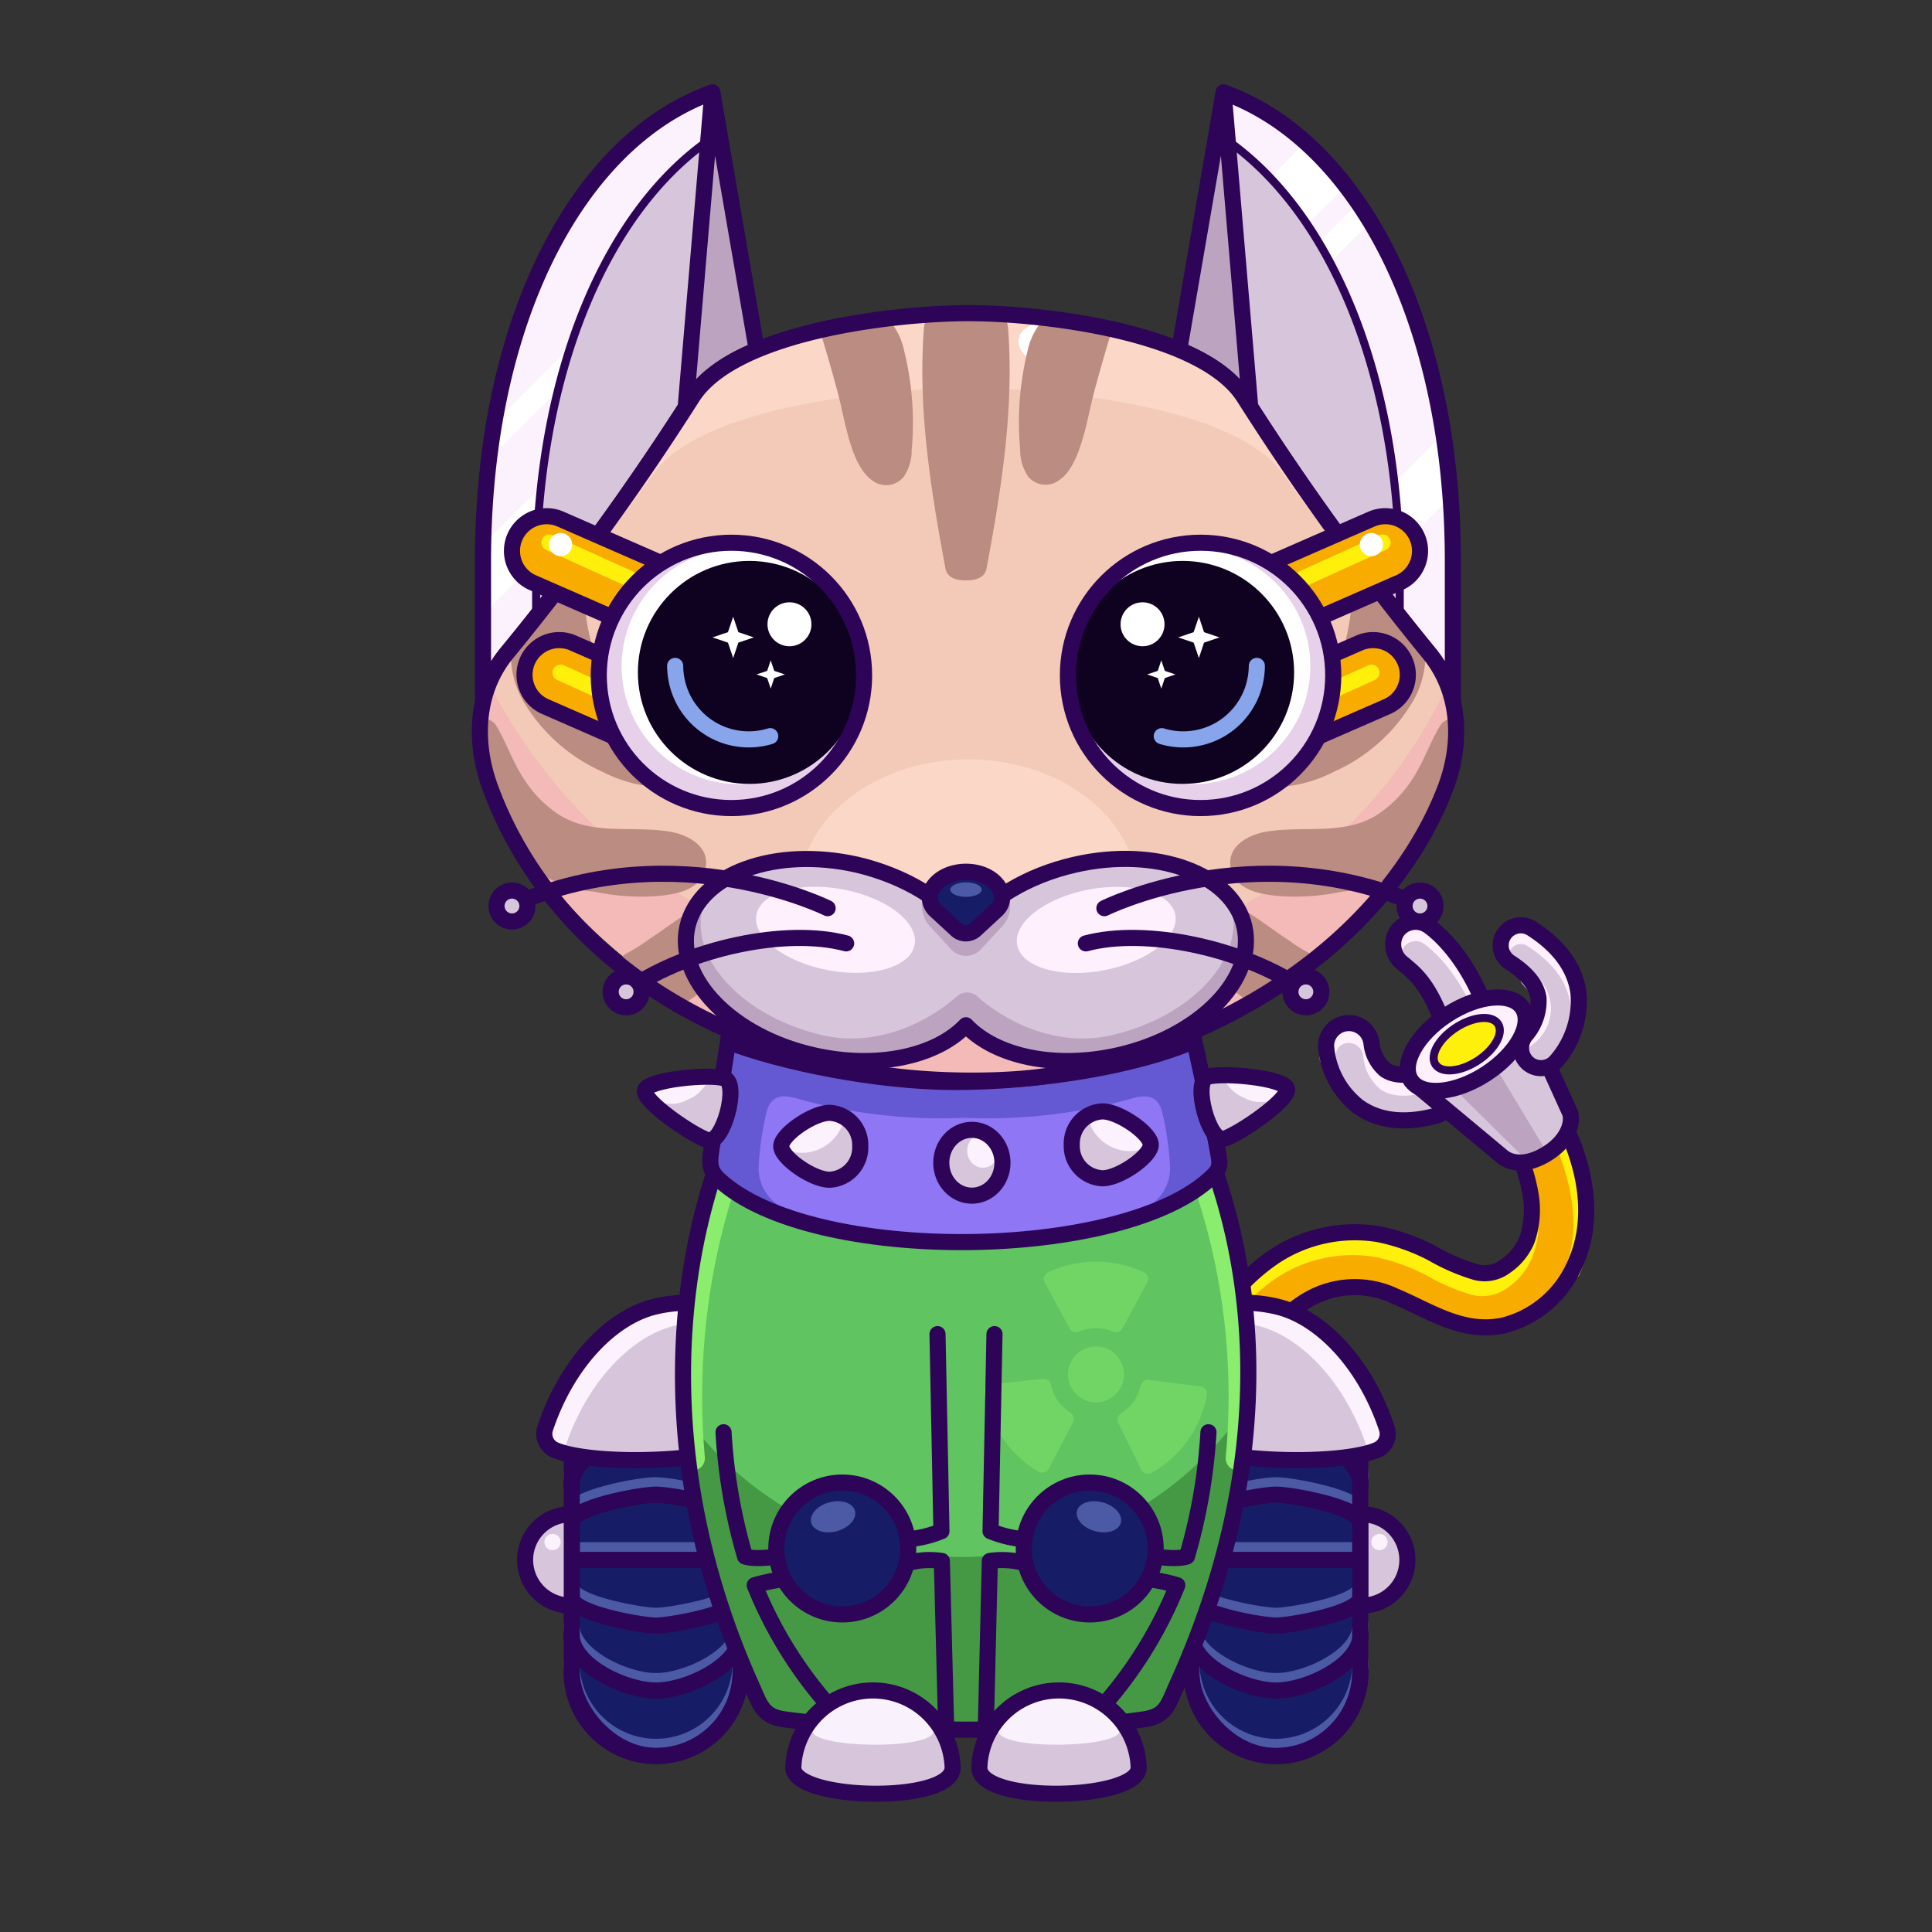<svg xmlns="http://www.w3.org/2000/svg" viewBox="0 0 240 240"><rect x="0" y="0" width="240" height="240" fill="#333333" stroke="none"/><svg xmlns="http://www.w3.org/2000/svg" id="tail" viewBox="0 0 240 240"><defs><style>.prefix_9QFK2kgrBM_cls-1{fill:#d7c6db}.prefix_9QFK2kgrBM_cls-2,.prefix_9QFK2kgrBM_cls-3,.prefix_9QFK2kgrBM_cls-5,.prefix_9QFK2kgrBM_cls-6,.prefix_9QFK2kgrBM_prefix_9QFK2kgrBM_cls-10{fill:none}.prefix_9QFK2kgrBM_cls-2{stroke:#fff0fe;stroke-linecap:round}.prefix_9QFK2kgrBM_cls-3,.prefix_9QFK2kgrBM_cls-5{stroke-linecap:round}.prefix_9QFK2kgrBM_cls-2,.prefix_9QFK2kgrBM_cls-3{stroke-linejoin:round}.prefix_9QFK2kgrBM_cls-2,.prefix_9QFK2kgrBM_cls-3,.prefix_9QFK2kgrBM_cls-5,.prefix_9QFK2kgrBM_cls-6{stroke-width:2px}.prefix_9QFK2kgrBM_cls-3,.prefix_9QFK2kgrBM_cls-6,.prefix_9QFK2kgrBM_prefix_9QFK2kgrBM_cls-10{stroke:#2d0457}.prefix_9QFK2kgrBM_cls-4{fill:#f9ac00}.prefix_9QFK2kgrBM_cls-5{stroke:#fff00c}.prefix_9QFK2kgrBM_cls-5,.prefix_9QFK2kgrBM_cls-6,.prefix_9QFK2kgrBM_prefix_9QFK2kgrBM_cls-10{stroke-miterlimit:10}.prefix_9QFK2kgrBM_cls-7{fill:#bca4c1}.prefix_9QFK2kgrBM_cls-8{fill:#fff0fe}.prefix_9QFK2kgrBM_cls-9{fill:#fff00c}.prefix_Q_VDmCvJlI_cls-1{fill:#d7c6db}.prefix_Q_VDmCvJlI_cls-2{fill:#fcf2fd}.prefix_Q_VDmCvJlI_cls-3{fill:#fff}.prefix_Q_VDmCvJlI_cls-4,.prefix_Q_VDmCvJlI_cls-5{fill:none;stroke:#2d0457;stroke-linecap:round;stroke-linejoin:round}.prefix_Q_VDmCvJlI_cls-5{stroke-width:2px}.prefix_Q_VDmCvJlI_cls-6{fill:#bca4c1}.prefix_9slw26ZN_u_cls-1{fill:#171c66}.prefix_9slw26ZN_u_cls-2,.prefix_9slw26ZN_u_cls-3{fill:none;stroke-linecap:round;stroke-linejoin:round;stroke-width:2px}.prefix_9slw26ZN_u_cls-2{stroke:#4c59a5}.prefix_9slw26ZN_u_cls-3{stroke:#2d0457}.prefix_9slw26ZN_u_cls-4{fill:#d7c6db}.prefix_9slw26ZN_u_cls-5{fill:#fcf2fd}.prefix_300DYYahOo_cls-1{fill:#60c460}.prefix_300DYYahOo_cls-2{fill:#459945}.prefix_300DYYahOo_cls-3,.prefix_300DYYahOo_cls-4{fill:none;stroke-linecap:round}.prefix_300DYYahOo_cls-3{stroke:#8aed6e;stroke-miterlimit:10;stroke-width:3px}.prefix_300DYYahOo_cls-4{stroke:#2d0457;stroke-linejoin:round;stroke-width:2px}.prefix_300DYYahOo_cls-5{opacity:.4}.prefix_300DYYahOo_cls-6{fill:#8aed6e}.prefix_73dlPytZSM_cls-1,.prefix_73dlPytZSM_cls-4{fill:none;stroke:#2d0457;stroke-width:2px}.prefix_73dlPytZSM_cls-1{stroke-linecap:round;stroke-linejoin:round}.prefix_73dlPytZSM_cls-2{fill:#d7c6db}.prefix_73dlPytZSM_cls-3{fill:#f9f2fc}.prefix_73dlPytZSM_cls-4{stroke-miterlimit:10}.prefix_73dlPytZSM_cls-5{fill:#171c66}.prefix_73dlPytZSM_cls-6{fill:#4c59a5}.prefix_i0P8n1e-_S_cls-1{fill:#ff3776}.prefix_i0P8n1e-_S_cls-2{fill:#8e76f4}.prefix_i0P8n1e-_S_cls-3{fill:#6559d3}.prefix_i0P8n1e-_S_cls-4{fill:none;stroke:#2d0457;stroke-miterlimit:10;stroke-width:2px}.prefix_i0P8n1e-_S_cls-5{fill:#fcf2fd}.prefix_i0P8n1e-_S_cls-6{fill:#d7c6db}.prefix_G6WSUe-rdz_cls-1{fill:#f3cab7}.prefix_G6WSUe-rdz_cls-2{fill:#f3bab7}.prefix_G6WSUe-rdz_cls-3{fill:#fbd7c7}.prefix_G6WSUe-rdz_cls-4{fill:#fff}.prefix_G6WSUe-rdz_cls-5{fill:#bb8c82}.prefix_G6WSUe-rdz_cls-6{fill:none;stroke:#2d0457;stroke-linecap:round;stroke-linejoin:round;stroke-width:2px}.prefix_PeuSNUhOjM_cls-1{fill:#d7c6db}.prefix_PeuSNUhOjM_cls-2{fill:#bca4c1}.prefix_PeuSNUhOjM_cls-3,.prefix_PeuSNUhOjM_cls-4,.prefix_PeuSNUhOjM_cls-7{fill:none;stroke-linecap:round;stroke-width:2px}.prefix_PeuSNUhOjM_cls-3{stroke:#bca4c1;stroke-miterlimit:10}.prefix_PeuSNUhOjM_cls-7{stroke-miterlimit:10}.prefix_PeuSNUhOjM_cls-4,.prefix_PeuSNUhOjM_cls-7{stroke:#2d0457}.prefix_PeuSNUhOjM_cls-4{stroke-linejoin:round}.prefix_PeuSNUhOjM_cls-5{fill:#fff0fe}.prefix_PeuSNUhOjM_cls-6{fill:#171c66}.prefix_PeuSNUhOjM_cls-8{fill:#4c59a5}.prefix_dupd82b4w0_cls-1{fill:#f9ac00}.prefix_dupd82b4w0_cls-2,.prefix_dupd82b4w0_cls-3,.prefix_dupd82b4w0_cls-6,.prefix_dupd82b4w0_cls-8{fill:none;stroke-width:2px}.prefix_dupd82b4w0_cls-2,.prefix_dupd82b4w0_cls-8{stroke:#2d0457}.prefix_dupd82b4w0_cls-2,.prefix_dupd82b4w0_cls-3,.prefix_dupd82b4w0_cls-6{stroke-linecap:round;stroke-linejoin:round}.prefix_dupd82b4w0_cls-3{stroke:#fff00c}.prefix_dupd82b4w0_cls-4{fill:#fff}.prefix_dupd82b4w0_cls-5{fill:#0f0221}.prefix_dupd82b4w0_cls-6{stroke:#88a4ea}.prefix_dupd82b4w0_cls-7{fill:#e6d0ea}.prefix_dupd82b4w0_cls-8{stroke-miterlimit:10}</style></defs><g id="_06" data-name="6"><path d="M177.66 138.78c-3.58.81-6.59.37-8.93-1.31a10.54 10.54 0 0 1-4-7.5 2.83 2.83 0 0 1 5.64-.38 5 5 0 0 0 1.7 3.3c1.06.74 2.7.82 4.87.24a2.83 2.83 0 1 1 1.46 5.47Z" class="prefix_9QFK2kgrBM_cls-1"/><path d="M164.94 131.48a2.58 2.58 0 0 1 2.41-2.91 2.83 2.83 0 0 1 3 2.62 5 5 0 0 0 1.7 3.3c1.06.74 2.7.82 4.87.24" class="prefix_9QFK2kgrBM_cls-2"/><path d="M177.66 138.78c-3.58.81-6.59.37-8.93-1.31a10.54 10.54 0 0 1-4-7.5 2.83 2.83 0 0 1 5.64-.38 5 5 0 0 0 1.7 3.3c1.06.74 2.7.82 4.87.24a2.83 2.83 0 1 1 1.46 5.47Z" class="prefix_9QFK2kgrBM_cls-3"/><path d="M182.16 129.71a2.82 2.82 0 0 1-2.66-1.88c-2.11-5.92-5.21-8.13-5.24-8.15a2.85 2.85 0 0 1-.75-3.92 2.81 2.81 0 0 1 3.88-.79c.47.31 4.69 3.25 7.44 11a2.82 2.82 0 0 1-2.67 3.77Z" class="prefix_9QFK2kgrBM_cls-1"/><path d="M173.51 117.16a2.81 2.81 0 0 1 3.88-.79c.47.31 4.69 3.25 7.44 11" class="prefix_9QFK2kgrBM_cls-2"/><path d="M182.16 129.71a2.79 2.79 0 0 1-2.66-1.88c-2-5.8-3.91-7-5.24-8.15a2.94 2.94 0 0 1-.75-3.92 2.81 2.81 0 0 1 3.88-.79c.47.31 4.69 3.25 7.44 11a2.82 2.82 0 0 1-2.67 3.77Z" class="prefix_9QFK2kgrBM_cls-3"/><path d="M195.1 141.4c-.7-1.69-2.24-2.9-4.17-2.37-1.6.43-3.09 2.47-2.37 4.17a21.12 21.12 0 0 1 1.66 5.76 11.41 11.41 0 0 1-.55 5.09 7.35 7.35 0 0 1-2.65 3.24 4.29 4.29 0 0 1-3.75.72 25.22 25.22 0 0 1-5.36-2.33 25.41 25.41 0 0 0-6.57-2.35 18.16 18.16 0 0 0-13 2.73 25.54 25.54 0 0 0-9 10.77 3.5 3.5 0 0 0 1.21 4.65 3.43 3.43 0 0 0 4.65-1.22c1.6-3.45 3.8-6.73 7.13-8.71a11.59 11.59 0 0 1 10.92-.55c4.44 1.87 8.38 4.7 13.46 3.67a13.18 13.18 0 0 0 8.91-7.56c2.32-5.04 1.56-10.75-.52-15.71Z" class="prefix_9QFK2kgrBM_cls-4"/><path d="M190.13 152.57a10.61 10.61 0 0 1-.75 3.32 7.35 7.35 0 0 1-2.65 3.24 4.28 4.28 0 0 1-3.74.72 25.3 25.3 0 0 1-5.37-2.33 25.28 25.28 0 0 0-6.57-2.35 18.14 18.14 0 0 0-13 2.73 25.56 25.56 0 0 0-9 10.77M194.13 141.74c2.08 5 3.41 11.14 1.16 16.18" class="prefix_9QFK2kgrBM_cls-5"/><path d="M195.1 141.4c-.7-1.69-2.24-2.9-4.17-2.37-1.6.43-3.09 2.47-2.37 4.17a21.12 21.12 0 0 1 1.66 5.76 11.41 11.41 0 0 1-.55 5.09 7.35 7.35 0 0 1-2.65 3.24 4.29 4.29 0 0 1-3.75.72 25.22 25.22 0 0 1-5.36-2.33 25.41 25.41 0 0 0-6.57-2.35 18.16 18.16 0 0 0-13 2.73 25.54 25.54 0 0 0-9 10.77 3.5 3.5 0 0 0 1.21 4.65 3.43 3.43 0 0 0 4.65-1.22c1.6-3.45 3.8-6.73 7.13-8.71a11.59 11.59 0 0 1 10.92-.55c4.44 1.87 8.38 4.7 13.46 3.67a13.18 13.18 0 0 0 8.91-7.56c2.32-5.04 1.56-10.75-.52-15.71Z" class="prefix_9QFK2kgrBM_cls-6"/><path d="m195.05 138.27-5.92-13.05-13.85 9 11.39 9.5c.8 1.23 3.32 1 5.64-.49s3.54-3.72 2.74-4.96Z" class="prefix_9QFK2kgrBM_cls-1"/><path d="m180.74 135.33 8.76 8.67 2.6-.96-6.32-10.49-5.04 2.78z" class="prefix_9QFK2kgrBM_cls-7"/><path d="m195.05 138.27-5.92-13.05-13.85 9 11.39 9.5c1.27 1 3.32 1 5.64-.49s3.13-3.58 2.74-4.96Z" class="prefix_9QFK2kgrBM_cls-3"/><ellipse cx="182.21" cy="129.71" class="prefix_9QFK2kgrBM_cls-8" rx="8.25" ry="4.39" transform="rotate(-32.97 182.211 129.72)"/><ellipse cx="182.21" cy="129.71" class="prefix_9QFK2kgrBM_cls-6" rx="8.25" ry="4.39" transform="rotate(-32.97 182.211 129.72)"/><ellipse cx="182.21" cy="129.71" class="prefix_9QFK2kgrBM_cls-9" rx="4.63" ry="2.46" transform="rotate(-32.97 182.211 129.72)"/><path d="M191.11 132.67a2.47 2.47 0 0 1-1.34-.62 2.51 2.51 0 0 1-.19-3.52 6.49 6.49 0 0 0 1.54-4.53c-.22-1.59-1.42-3.08-3.55-4.45a2.5 2.5 0 1 1 2.7-4.21c3.44 2.2 5.4 4.91 5.81 8a11.33 11.33 0 0 1-2.78 8.5 2.48 2.48 0 0 1-2.19.83Z" class="prefix_9QFK2kgrBM_cls-1"/><path d="M186.81 117.42a2.52 2.52 0 0 1 3.46-.76c3.44 2.21 5.4 4.91 5.81 8M189.24 129.41l.45-.36a5.33 5.33 0 0 0 1.43-1.63h0a4.43 4.43 0 0 0-.46-4.91l-.84-1" class="prefix_9QFK2kgrBM_cls-2"/><path d="M191.11 132.67a2.47 2.47 0 0 1-1.34-.62 2.51 2.51 0 0 1-.19-3.52 6.49 6.49 0 0 0 1.54-4.53c-.22-1.59-1.42-3.08-3.55-4.45a2.5 2.5 0 1 1 2.7-4.21c3.44 2.2 5.4 4.91 5.81 8a11.33 11.33 0 0 1-2.78 8.5 2.48 2.48 0 0 1-2.19.83Z" class="prefix_9QFK2kgrBM_cls-3"/><ellipse cx="182.21" cy="129.71" class="prefix_9QFK2kgrBM_prefix_9QFK2kgrBM_cls-10" rx="4.63" ry="2.46" transform="rotate(-32.97 182.211 129.72)"/></g></svg><svg xmlns="http://www.w3.org/2000/svg" id="ears" viewBox="0 0 240 240"><g id="_03" data-name="3"><path d="M154.53 49.33a326.53 326.53 0 0 0 22.95 31.76 14.63 14.63 0 0 1 3 6V69.66c0-29.6-11.71-52.19-28.48-58.17v35.1a11.45 11.45 0 0 1 2.53 2.74Z" class="prefix_Q_VDmCvJlI_cls-1"/><path d="M173.88 71.92v4.71c1.32 1.67 2.53 3.17 3.6 4.46a14.63 14.63 0 0 1 3 6V69.66c0-29.6-11.71-52.19-28.48-58.17v5.64c13.16 8.93 21.88 29.24 21.88 54.79Z" class="prefix_Q_VDmCvJlI_cls-2"/><path d="m162.17 17.67-4.4 4.4a44.9 44.9 0 0 1 4.61 5.79l4.78-4.78a39.91 39.91 0 0 0-4.99-5.41ZM163.82 30.13c.48.79.94 1.62 1.39 2.47l5-5c-.49-.81-1-1.59-1.51-2.35ZM179.29 53.92 173.21 60q.45 3.95.6 8.1l6.37-6.36q-.3-4.02-.89-7.82Z" class="prefix_Q_VDmCvJlI_cls-3"/><path d="M173.88 71.92v4.71c1.32 1.67 2.53 3.17 3.6 4.46a14.63 14.63 0 0 1 3 6h0V69.66c0-29.6-11.71-52.19-28.48-58.17v5.64c13.16 8.93 21.88 29.24 21.88 54.79Z" class="prefix_Q_VDmCvJlI_cls-4"/><path d="M154.53 49.33a326.53 326.53 0 0 0 22.95 31.76 14.63 14.63 0 0 1 3 6h0V69.66c0-29.6-11.71-52.19-28.48-58.17v35.1a11.45 11.45 0 0 1 2.53 2.74Z" class="prefix_Q_VDmCvJlI_cls-5"/><path d="m152 11.49-5.52 32c4.08 1.64 7.14 3.92 8.83 7.07Z" class="prefix_Q_VDmCvJlI_cls-6"/><path d="m152 11.49-5.52 32c4.08 1.64 7.14 3.92 8.83 7.07Z" class="prefix_Q_VDmCvJlI_cls-5"/><path d="M86 49.33a324.81 324.81 0 0 1-23 31.76 14.63 14.63 0 0 0-3 6V69.66c0-29.6 11.7-52.19 28.47-58.17v35.1A11.45 11.45 0 0 0 86 49.33Z" class="prefix_Q_VDmCvJlI_cls-1"/><path d="M66.6 71.92v4.71c-1.32 1.67-2.53 3.17-3.6 4.46a14.63 14.63 0 0 0-3 6V69.66c0-29.6 11.7-52.19 28.47-58.17v5.64C75.32 26.06 66.6 46.37 66.6 71.92Z" class="prefix_Q_VDmCvJlI_cls-2"/><path d="m60.81 56.68.15.15 8.37-8.37q.69-2.77 1.54-5.4l-9.44 9.45c-.24 1.36-.43 2.75-.62 4.17ZM66.63 69.71q.09-4.78.59-9.29L60 67.6v8.72Z" class="prefix_Q_VDmCvJlI_cls-3"/><path d="M66.6 71.92v4.71c-1.32 1.67-2.53 3.17-3.6 4.46a14.63 14.63 0 0 0-3 6h0V69.66c0-29.6 11.7-52.19 28.47-58.17v5.64C75.32 26.06 66.6 46.37 66.6 71.92Z" class="prefix_Q_VDmCvJlI_cls-4"/><path d="M86 49.33a324.81 324.81 0 0 1-23 31.76 14.63 14.63 0 0 0-3 6h0V69.66c0-29.6 11.7-52.19 28.47-58.17v35.1A11.45 11.45 0 0 0 86 49.33Z" class="prefix_Q_VDmCvJlI_cls-5"/><path d="m88.49 11.49 5.52 32c-4.08 1.64-7.13 3.92-8.83 7.07Z" class="prefix_Q_VDmCvJlI_cls-6"/><path d="m88.49 11.49 5.52 32c-4.08 1.64-7.13 3.92-8.83 7.07Z" class="prefix_Q_VDmCvJlI_cls-5"/></g></svg><svg xmlns="http://www.w3.org/2000/svg" id="legs" viewBox="0 0 240 240"><g id="_04" data-name="4"><rect width="21.01" height="48.69" x="147.96" y="169.44" class="prefix_9slw26ZN_u_cls-1" rx="10.5"/><path d="M147.96 192.57h21.01M148 188c0-1.93 8.58-3.5 10.51-3.5h0c1.93 0 10.5 1.57 10.5 3.5M148 183.35c0-3.87 6.64-7 10.51-7h0c3.87 0 10.5 3.13 10.5 7" class="prefix_9slw26ZN_u_cls-2"/><path d="M148 178.74a10.51 10.51 0 0 1 10.51-10.51h0A10.5 10.5 0 0 1 169 178.74M148 197.22c0 1.93 8.58 3.5 10.51 3.5h0c1.93 0 10.5-1.57 10.5-3.5M148 201.83c0 3.87 6.64 7 10.51 7h0c3.87 0 10.5-3.13 10.5-7" class="prefix_9slw26ZN_u_cls-2"/><path d="M148 206.44A10.52 10.52 0 0 0 158.47 217h0A10.51 10.51 0 0 0 169 206.44" class="prefix_9slw26ZN_u_cls-2"/><rect width="21.01" height="48.69" x="147.96" y="169.44" class="prefix_9slw26ZN_u_cls-3" rx="10.5"/><path d="M147.96 193.78h21.01M148 189.17c0-1.94 8.58-3.5 10.51-3.5h0c1.93 0 10.5 1.56 10.5 3.5M148 184.55c0-3.86 6.64-7 10.51-7h0c3.87 0 10.5 3.14 10.5 7" class="prefix_9slw26ZN_u_cls-3"/><path d="M148 179.94a10.51 10.51 0 0 1 10.51-10.5h0a10.5 10.5 0 0 1 10.5 10.5M148 198.42c0 1.94 8.58 3.51 10.51 3.51h0c1.93 0 10.5-1.57 10.5-3.51M148 203c0 3.86 6.64 7 10.51 7h0c3.87 0 10.5-3.14 10.5-7" class="prefix_9slw26ZN_u_cls-3"/><path d="M148 207.65a10.51 10.51 0 0 0 10.51 10.5h0a10.5 10.5 0 0 0 10.5-10.5" class="prefix_9slw26ZN_u_cls-3"/><path d="M153.15 161.89a17.48 17.48 0 0 1 5.52.43c5.31 1.28 10.87 6.92 13.59 15.07a2.18 2.18 0 0 1-1 2.64c-3.13 1.54-14.12 2.89-23.31.72-11.79-2.75 5.2-18.86 5.2-18.86Z" class="prefix_9slw26ZN_u_cls-4"/><path d="M172.26 177.39c-2.72-8.15-8.28-13.79-13.59-15.07a17.48 17.48 0 0 0-5.52-.43 29.52 29.52 0 0 0-1.86 2.33 17.38 17.38 0 0 1 4.91.46c5.31 1.28 10.87 6.92 13.59 15.07a2.32 2.32 0 0 1 .11.9c.52-.22 1-.43 1.37-.62a2.18 2.18 0 0 0 .99-2.64Z" class="prefix_9slw26ZN_u_cls-5"/><path d="M153.15 161.89a17.48 17.48 0 0 1 5.52.43c5.31 1.28 10.87 6.92 13.59 15.07a2.18 2.18 0 0 1-1 2.64c-3.13 1.54-14.12 2.08-23.31-.09-11.79-2.79 5.2-18.05 5.2-18.05Z" class="prefix_9slw26ZN_u_cls-3"/><path d="M169 188.11h.16a5.67 5.67 0 0 1 5.67 5.67 5.67 5.67 0 0 1-5.67 5.67H169v-11.34Z" class="prefix_9slw26ZN_u_cls-4"/><path d="M169 188.11h.16a5.67 5.67 0 0 1 5.67 5.67v0a5.67 5.67 0 0 1-5.67 5.67H169h0v-11.34h0Z" class="prefix_9slw26ZN_u_cls-3"/><circle cx="171.36" cy="191.56" r="1.01" class="prefix_9slw26ZN_u_cls-5"/><rect width="21.01" height="48.69" x="71.03" y="169.44" class="prefix_9slw26ZN_u_cls-1" rx="10.5" transform="rotate(-180 81.53 193.78)"/><path d="M92.04 192.57H71.03M92 188c0-1.93-8.58-3.5-10.51-3.5h0C79.6 184.46 71 186 71 188M92 183.35c0-3.87-6.64-7-10.51-7h0c-3.87 0-10.5 3.13-10.5 7" class="prefix_9slw26ZN_u_cls-2"/><path d="M92 178.74a10.51 10.51 0 0 0-10.51-10.51h0A10.5 10.5 0 0 0 71 178.74M92 197.22c0 1.93-8.58 3.5-10.51 3.5h0c-1.93 0-10.5-1.57-10.5-3.5M92 201.83c0 3.87-6.64 7-10.51 7h0c-3.87 0-10.5-3.13-10.5-7" class="prefix_9slw26ZN_u_cls-2"/><path d="M92 206.44A10.52 10.52 0 0 1 81.53 217h0A10.51 10.51 0 0 1 71 206.44" class="prefix_9slw26ZN_u_cls-2"/><rect width="21.01" height="48.69" x="71.03" y="169.44" class="prefix_9slw26ZN_u_cls-3" rx="10.5" transform="rotate(-180 81.53 193.78)"/><path d="M92.04 193.78H71.03M92 189.17c0-1.94-8.58-3.5-10.51-3.5h0c-1.93 0-10.5 1.56-10.5 3.5M92 184.55c0-3.86-6.64-7-10.51-7h0c-3.87 0-10.5 3.14-10.5 7" class="prefix_9slw26ZN_u_cls-3"/><path d="M92 179.94a10.51 10.51 0 0 0-10.51-10.5h0A10.5 10.5 0 0 0 71 179.94M92 198.42c0 1.94-8.58 3.51-10.51 3.51h0c-1.93 0-10.5-1.57-10.5-3.51M92 203c0 3.86-6.64 7-10.51 7h0c-3.87 0-10.5-3.14-10.5-7" class="prefix_9slw26ZN_u_cls-3"/><path d="M92 207.65a10.51 10.51 0 0 1-10.51 10.5h0A10.5 10.5 0 0 1 71 207.65" class="prefix_9slw26ZN_u_cls-3"/><path d="M86.85 161.89a17.48 17.48 0 0 0-5.52.43c-5.31 1.28-10.87 6.92-13.59 15.07a2.18 2.18 0 0 0 1 2.64c3.13 1.54 14.12 2.89 23.31.72 11.79-2.75-5.2-18.86-5.2-18.86Z" class="prefix_9slw26ZN_u_cls-4"/><path d="M67.74 177.39c2.72-8.15 8.28-13.79 13.59-15.07a17.48 17.48 0 0 1 5.52-.43 29.52 29.52 0 0 1 1.86 2.33 17.38 17.38 0 0 0-4.91.46c-5.31 1.28-10.87 6.92-13.59 15.07a2.32 2.32 0 0 0-.11.9c-.52-.22-1-.43-1.37-.62a2.18 2.18 0 0 1-.99-2.64Z" class="prefix_9slw26ZN_u_cls-5"/><path d="M86.85 161.89a17.48 17.48 0 0 0-5.52.43c-5.31 1.28-10.87 6.92-13.59 15.07a2.18 2.18 0 0 0 1 2.64c3.13 1.54 14.12 2.08 23.31-.09 11.79-2.79-5.2-18.05-5.2-18.05Z" class="prefix_9slw26ZN_u_cls-3"/><path d="M71.03 199.45h-.16a5.67 5.67 0 0 1-5.64-5.67 5.67 5.67 0 0 1 5.67-5.67h.13v11.34Z" class="prefix_9slw26ZN_u_cls-4"/><path d="M71.03 199.45h-.16a5.67 5.67 0 0 1-5.64-5.67h0a5.67 5.67 0 0 1 5.67-5.67h.13v11.34h0Z" class="prefix_9slw26ZN_u_cls-3"/><circle cx="68.64" cy="191.56" r="1.01" class="prefix_9slw26ZN_u_cls-5"/></g></svg><svg xmlns="http://www.w3.org/2000/svg" id="body" viewBox="0 0 240 240"><g id="_03" data-name="3"><path d="M97.45 128.28c-12 17.69-17.3 44.53-5.5 77.82.83 2.34 1.64 6.49 4.27 6.86 12.8 1.78 36.29 1.6 47.17 0 2.63-.39 3.37-2.81 4.2-5.16 11.86-33.45 6.55-62.11-5.61-79.78" class="prefix_300DYYahOo_cls-1"/><path d="M119.56 193.41a42.57 42.57 0 0 1-34.26-17.27 111.33 111.33 0 0 0 6.44 30.23c.83 2.35 1.63 6.49 4.26 6.86 12.8 1.79 36.29 1.61 47.18 0 2.63-.39 3.36-2.81 4.19-5.15a112.41 112.41 0 0 0 6.54-32.08 42.57 42.57 0 0 1-34.35 17.41Z" class="prefix_300DYYahOo_cls-2"/><path d="M153.76 181.16c2-21.31-4.51-40.11-13.06-52.19M86.06 181.16C84.2 160.05 90.24 141 98.77 129" class="prefix_300DYYahOo_cls-3"/><path d="M96.79 129.23c-12.39 17.69-17.69 48.7-3.31 80.43 1 2.28 1.34 3.56 4 3.93 13.18 1.79 33.36 1.61 44.57 0 2.7-.39 3-1.66 4-3.93 15.38-33.64 9-63-3.49-80.69" class="prefix_300DYYahOo_cls-4"/><g class="prefix_300DYYahOo_cls-5"><circle cx="136.15" cy="170.74" r="3.48" class="prefix_300DYYahOo_cls-6"/><path d="M136.15 165a5.63 5.63 0 0 1 2.14.42.91.91 0 0 0 1.15-.41l3.07-5.69a.91.91 0 0 0-.39-1.26 14 14 0 0 0-11.94 0 .91.91 0 0 0-.39 1.26l3.07 5.69a.9.9 0 0 0 1.14.41 5.72 5.72 0 0 1 2.15-.42ZM140.83 174.08a5.8 5.8 0 0 1-1.58 1.51.91.91 0 0 0-.33 1.17l2.85 5.8a.91.91 0 0 0 1.23.44 14 14 0 0 0 6.93-9.73.91.91 0 0 0-.8-1.05l-6.41-.8a.91.91 0 0 0-1 .69 5.78 5.78 0 0 1-.89 1.97ZM131.4 174a5.64 5.64 0 0 1-.86-2 .91.91 0 0 0-1-.71l-6.43.67a.91.91 0 0 0-.82 1 14 14 0 0 0 6.74 9.86.92.92 0 0 0 1.26-.39l3-5.74a.91.91 0 0 0-.3-1.18 5.67 5.67 0 0 1-1.59-1.51Z" class="prefix_300DYYahOo_cls-6"/></g><g class="prefix_300DYYahOo_cls-5"><circle cx="102.28" cy="137" r="1.78" class="prefix_300DYYahOo_cls-6"/><path d="M100.64 134.55a2.87 2.87 0 0 1 1-.43.46.46 0 0 0 .37-.51l-.31-3.29a.46.46 0 0 0-.53-.43 7.13 7.13 0 0 0-5.08 3.41.46.46 0 0 0 .19.64l2.93 1.55a.47.47 0 0 0 .61-.15 3 3 0 0 1 .82-.79ZM105.23 137.09a2.85 2.85 0 0 1-.25 1.09.46.46 0 0 0 .2.59l2.86 1.66a.46.46 0 0 0 .65-.18 7 7 0 0 0 .78-3 7.23 7.23 0 0 0-.59-3.08.48.48 0 0 0-.64-.22l-3 1.49a.46.46 0 0 0-.23.58 3.15 3.15 0 0 1 .22 1.07ZM101.18 139.73a3 3 0 0 1-.94-.6.45.45 0 0 0-.62 0l-2.55 2.11a.48.48 0 0 0 0 .68 7.21 7.21 0 0 0 5.68 2.28.47.47 0 0 0 .42-.53l-.37-3.29a.46.46 0 0 0-.47-.41 2.88 2.88 0 0 1-1.15-.24Z" class="prefix_300DYYahOo_cls-6"/></g></g></svg><svg xmlns="http://www.w3.org/2000/svg" id="hands" viewBox="0 0 240 240"><g id="_04" data-name="4"><g id="_02" data-name="2"><path d="M150.12 177.92a69.07 69.07 0 0 1-2.67 15.43s-1.07.45-3.95 0M136.51 212.47a51.83 51.83 0 0 0 9.74-15.55 22.87 22.87 0 0 0-3.63-.75" class="prefix_73dlPytZSM_cls-1"/><path d="M121.66 219.58c0 4.55 19.79 4.1 19.79 0a9.9 9.9 0 0 0-19.79 0Z" class="prefix_73dlPytZSM_cls-2"/><path d="M124 215c0 2.43 15.09 2.19 15.09 0 0-2.92-3.37-5.28-7.54-5.28S124 212.05 124 215Z" class="prefix_73dlPytZSM_cls-3"/><path d="M121.66 219.58c0 4.55 19.79 4.1 19.79 0a9.9 9.9 0 0 0-19.79 0Z" class="prefix_73dlPytZSM_cls-4"/><path d="m122.44 215.62.52-21.71a10.21 10.21 0 0 1 4.44.31M123.54 165.73l-.49 24.48a14.18 14.18 0 0 0 4.13 1" class="prefix_73dlPytZSM_cls-1"/><circle cx="135.37" cy="192.36" r="8.19" class="prefix_73dlPytZSM_cls-5"/><circle cx="135.37" cy="192.36" r="8.19" class="prefix_73dlPytZSM_cls-1"/><ellipse cx="136.51" cy="188.42" class="prefix_73dlPytZSM_cls-6" rx="1.85" ry="2.82" transform="rotate(-74.56 136.511 188.418)"/></g><g id="_02-2" data-name="2"><path d="M89.88 177.92a69.07 69.07 0 0 0 2.67 15.43s1.07.45 4 0M103.49 212.47a51.83 51.83 0 0 1-9.74-15.55 22.87 22.87 0 0 1 3.63-.75" class="prefix_73dlPytZSM_cls-1"/><path d="M118.34 219.58c0 4.55-19.79 4.1-19.79 0a9.9 9.9 0 0 1 19.79 0Z" class="prefix_73dlPytZSM_cls-2"/><path d="M116 215c0 2.43-15.09 2.19-15.09 0 0-2.92 3.37-5.28 7.54-5.28S116 212.05 116 215Z" class="prefix_73dlPytZSM_cls-3"/><path d="M118.34 219.58c0 4.55-19.79 4.1-19.79 0a9.9 9.9 0 0 1 19.79 0Z" class="prefix_73dlPytZSM_cls-4"/><path d="m117.56 215.62-.56-21.71a10.21 10.21 0 0 0-4.44.31M116.46 165.73l.49 24.48a14.18 14.18 0 0 1-4.13 1" class="prefix_73dlPytZSM_cls-1"/><circle cx="104.63" cy="192.36" r="8.19" class="prefix_73dlPytZSM_cls-5"/><circle cx="104.63" cy="192.36" r="8.19" class="prefix_73dlPytZSM_cls-1"/><ellipse cx="103.49" cy="188.42" class="prefix_73dlPytZSM_cls-6" rx="2.82" ry="1.85" transform="rotate(-15.44 103.48 188.427)"/></g></g></svg><svg xmlns="http://www.w3.org/2000/svg" id="necklace" viewBox="0 0 240 240"><g id="_03" data-name="3"><path d="M148.67 130.84a144 144 0 0 1-30 3.57c-9.73 0-21.63-2.55-28.37-4l-1.7 11.03a4.4 4.4 0 0 0 .71 5.08c4.16 4.44 16.24 7.65 30.49 7.65 14.75 0 27.16-3.43 30.89-8.12a4 4 0 0 0 .33-4.45Z" class="prefix_i0P8n1e-_S_cls-1"/><path d="M148.67 130.84a144 144 0 0 1-30 3.57c-9.73 0-21.63-2.55-28.37-4l-1.7 11.03a4.4 4.4 0 0 0 .71 5.08c4.16 4.44 16.24 7.65 30.49 7.65 14.75 0 27.16-3.43 30.89-8.12a4 4 0 0 0 .33-4.45Z" class="prefix_i0P8n1e-_S_cls-2"/><path d="m150.71 142.46-1.77-11.34c.36-.49-1.32-1-2.44-.71s-5.45 1.92-6.74 2c0 0 .06.16.13.33a117.56 117.56 0 0 1-15.89 1.51c-1.38.05-2.79.07-4.21.08s-2.84 0-4.22-.08a117.56 117.56 0 0 1-15.94-1.48c.07-.17.12-.29.13-.33-1.29-.11-5.54-1.9-6.74-2s-2.8.22-2.43.71l-1.08 10.61a4.23 4.23 0 0 0 1.24 5.16 17.72 17.72 0 0 0 5.21 2.78l.93.13a5.53 5.53 0 0 1-2.64-5.09 38.22 38.22 0 0 1 .89-6.25c.65-3.24 3.05-2.24 4.72-1.79a66 66 0 0 0 19.76 2.16h.35a66 66 0 0 0 19.76-2.16c1.67-.45 4.07-1.45 4.72 1.79a38.22 38.22 0 0 1 .89 6.25 5.53 5.53 0 0 1-2.64 5.09l.93-.13a17.72 17.72 0 0 0 5.21-2.78c1.59-1.42 2.68-2.68 1.87-4.46Z" class="prefix_i0P8n1e-_S_cls-3"/><path d="M150.69 146.05c1.19-1.17.79-1.78.33-4.45l-2.66-12.31c-7 3.09-19.17 5.12-29.73 5.12-9.73 0-21.67-2.48-28.2-5l-1.83 12.03c-.45 2.69-.73 3.74.71 5.08 11.43 10.65 50.52 10.24 61.38-.47Z" class="prefix_i0P8n1e-_S_cls-4"/><path d="M106.86 142.39a4 4 0 0 1-3.81 4.16c-2.1 0-6-2.72-6-4.16s3.94-4.15 6-4.15a4 4 0 0 1 3.81 4.15Z" class="prefix_i0P8n1e-_S_cls-5"/><path d="M104.91 138.79a5.41 5.41 0 0 1-7.91 3.75c.24 1.47 4 4 6 4a4 4 0 0 0 3.81-4.16 4.22 4.22 0 0 0-1.9-3.59Z" class="prefix_i0P8n1e-_S_cls-6"/><path d="M106.86 142.39a4 4 0 0 1-3.81 4.16c-2.1 0-6-2.72-6-4.16s3.94-4.15 6-4.15a4 4 0 0 1 3.81 4.15Z" class="prefix_i0P8n1e-_S_cls-4"/><path d="M87.92 141.64c-1.9-.6-8.16-4.89-7.8-6.21s8-2.07 9.88-1.47-.18 8.28-2.08 7.68Z" class="prefix_i0P8n1e-_S_cls-5"/><path d="M90 134a7.4 7.4 0 0 0-1.85-.21 4.29 4.29 0 0 1-1 1.6 4.11 4.11 0 0 1-1.75 1.21 3.85 3.85 0 0 1-2.1.51h-.09a5.21 5.21 0 0 1-2.76-.8c1.22 1.76 5.92 4.9 7.52 5.4 1.85.53 3.93-7.16 2.03-7.71Z" class="prefix_i0P8n1e-_S_cls-6"/><path d="M87.92 141.64c-1.9-.6-8.16-4.89-7.8-6.21s8-2.07 9.88-1.47-.18 8.28-2.08 7.68Z" class="prefix_i0P8n1e-_S_cls-4"/><path d="M133.14 142.21a4 4 0 0 0 3.81 4.16c2.1 0 6-2.72 6-4.16s-3.94-4.15-6-4.15a4 4 0 0 0-3.81 4.15Z" class="prefix_i0P8n1e-_S_cls-5"/><path d="M135.09 138.6a5.41 5.41 0 0 0 7.87 3.76c-.24 1.47-4 4-6 4a4 4 0 0 1-3.81-4.16 4.25 4.25 0 0 1 1.94-3.6Z" class="prefix_i0P8n1e-_S_cls-6"/><path d="M133.14 142.21a4 4 0 0 0 3.81 4.16c2.1 0 6-2.72 6-4.16s-3.94-4.15-6-4.15a4 4 0 0 0-3.81 4.15Z" class="prefix_i0P8n1e-_S_cls-4"/><path d="M152.08 141.46c1.9-.6 8.16-4.89 7.8-6.22s-8-2.06-9.88-1.47.18 8.28 2.08 7.69Z" class="prefix_i0P8n1e-_S_cls-5"/><path d="M150 133.77a8 8 0 0 1 1.85-.2 4.37 4.37 0 0 0 1 1.6 4.11 4.11 0 0 0 1.75 1.21 3.85 3.85 0 0 0 2.1.51h.09a5.14 5.14 0 0 0 2.76-.81c-1.22 1.76-5.92 4.89-7.52 5.4-1.85.57-3.93-7.11-2.03-7.71Z" class="prefix_i0P8n1e-_S_cls-6"/><path d="M152.08 141.46c1.9-.6 8.16-4.89 7.8-6.22s-8-2.06-9.88-1.47.18 8.28 2.08 7.69Z" class="prefix_i0P8n1e-_S_cls-4"/><ellipse cx="120.73" cy="144.44" class="prefix_i0P8n1e-_S_cls-6" rx="3.34" ry="3.59"/><ellipse cx="122.11" cy="142.95" class="prefix_i0P8n1e-_S_cls-5" rx="1.96" ry="2.11"/><ellipse cx="120.73" cy="144.44" class="prefix_i0P8n1e-_S_cls-4" rx="3.8" ry="4.09"/></g></svg><svg xmlns="http://www.w3.org/2000/svg" id="head" viewBox="0 0 240 240"><g id="_09" data-name="9"><path d="M177.9 82.38a3.45 3.45 0 0 1-.77-1.72 327.5 327.5 0 0 1-22.6-31.33c-5.27-8.24-25.48-10.44-34.27-10.43S91.27 41.09 86 49.33a326.87 326.87 0 0 1-22.42 31.11c-1.61 4.3-4.14 5.23-4.47 9.8 0 .28 1.7 4.08 1.72 4.36.55 2.22 1.19 4.43 1.86 6.62 6.13 11.13 19 26 45.66 32.05a55.67 55.67 0 0 0 23.83 0c29.52-6.77 42.2-24.27 47.44-35.55 1.11-5.35 1.67-11.27-1.72-15.34Z" class="prefix_G6WSUe-rdz_cls-1"/><path d="M179.62 85.42c-5.23 11.28-17.9 28.8-47.44 35.57a55.67 55.67 0 0 1-23.83 0c-28.17-6.46-41.94-24.88-47.61-36.16-.46 2.22-1.46 3.13-1.63 5.41 0 .27 1.7 4.09 1.72 4.35.55 2.23 1.19 4.44 1.86 6.64 6.13 11.12 19 25.94 45.66 32a55.67 55.67 0 0 0 23.83 0c29.52-6.77 42.2-24.27 47.44-35.55.85-4.1 1.38-8.57 0-12.26Z" class="prefix_G6WSUe-rdz_cls-2"/><path d="M174.89 77.9a335.92 335.92 0 0 1-20.36-28.57c-5.27-8.24-25.48-10.44-34.27-10.43S91.27 41.09 86 49.33C78.26 61.4 71.36 70.69 66.28 77.1c-.28.64-.57 1.27-.86 1.91 4.67-5.55 10.1-12.35 15.94-20.38 6-8.24 28.92-10.43 38.9-10.43s32.92 2.19 38.91 10.43 11.35 14.94 16.05 20.51c-.12-.41-.22-.83-.33-1.24Z" class="prefix_G6WSUe-rdz_cls-3"/><ellipse cx="129.64" cy="42.65" class="prefix_G6WSUe-rdz_cls-4" rx="2.45" ry="3.15" transform="rotate(-78.66 129.649 42.648)"/><path d="M115.5 39.07a2.9 2.9 0 0 0-.72 1.62c-.78 10 .82 20.05 2.67 29.93.21 1.15 1.33 1.48 2.55 1.48s2.34-.33 2.55-1.48c1.85-9.88 3.45-19.9 2.67-29.93a2.84 2.84 0 0 0-.75-1.65c-1.57-.1-3-.14-4.21-.14s-2.97.1-4.76.17ZM136 48.38c.6-2.24 1.25-4.47 1.91-6.68a1.77 1.77 0 0 0 0-.85c-2.72-.59-5.5-1-8.12-1.34a8.23 8.23 0 0 0-2.12 4 37.13 37.13 0 0 0-.94 12.38 5.78 5.78 0 0 0 1 3.32 2.8 2.8 0 0 0 3.75.5c1.6-1 2.45-3.34 3-5.15.6-2.01.96-4.13 1.52-6.18ZM112.25 59.25a5.78 5.78 0 0 0 1-3.32 37.13 37.13 0 0 0-.94-12.38 8.32 8.32 0 0 0-2.06-4A79.08 79.08 0 0 0 102 41a1.82 1.82 0 0 0 .06.72c.66 2.21 1.31 4.44 1.91 6.68.56 2 .92 4.17 1.52 6.22.53 1.81 1.38 4.11 3 5.15a2.8 2.8 0 0 0 3.76-.52ZM175.13 87.74a11.51 11.51 0 0 0 1.92-7.18 259.2 259.2 0 0 1-7.5-9.56 1.32 1.32 0 0 0-1.41 1.25c-.39 4.68-.6 10-4.6 13.18a39.82 39.82 0 0 1-5.71 3.37c-2 1.09-3.91 2.71-3.79 5.2s2.34 3.77 4.63 3.78a17.21 17.21 0 0 0 7.07-1.93 21.45 21.45 0 0 0 9.39-8.11ZM180.82 89.35a1.78 1.78 0 0 0-2 .93c-1.25 2.1-2 4.44-3.37 6.5a14.9 14.9 0 0 1-4.39 4.45c-4.13 2.61-9.25 1.29-13.85 2.1-2.35.42-5.06 2-4.24 4.8.74 2.56 3.83 3 6.06 3.19a27.69 27.69 0 0 0 7.54-.53l.68-.08a14.79 14.79 0 0 0 6.53-2.44l.16-.13a44.26 44.26 0 0 0 5.66-10.47 19.33 19.33 0 0 0 1.22-8.32ZM162.79 118.48a19.83 19.83 0 0 1-2.67-1.66c-.86-.55-1.69-1.15-2.53-1.74s-1.73-1.22-2.63-1.77a7.87 7.87 0 0 0-3.66-1.31 3.39 3.39 0 0 0-3.56 3.09 5.68 5.68 0 0 0 1.33 3.43 21.39 21.39 0 0 0 4.13 4.48 25.31 25.31 0 0 0 2.17 1.56 65.29 65.29 0 0 0 8-5.44 1.31 1.31 0 0 0-.58-.64ZM65.4 87.74a11.57 11.57 0 0 1-1.91-7.18 259.2 259.2 0 0 0 7.5-9.56 1.31 1.31 0 0 1 1.4 1.25c.4 4.68.6 10 4.6 13.18a39.82 39.82 0 0 0 5.71 3.37c2 1.09 3.92 2.71 3.8 5.2s-2.35 3.77-4.63 3.78a17.17 17.17 0 0 1-7.07-1.93 21.47 21.47 0 0 1-9.4-8.11ZM59.72 89.35a1.78 1.78 0 0 1 2 .93c1.24 2.1 2 4.44 3.37 6.5a14.67 14.67 0 0 0 4.39 4.45c4.13 2.61 9.25 1.29 13.84 2.1 2.36.42 5.07 2 4.25 4.8-.74 2.56-3.83 3-6.07 3.19a27.64 27.64 0 0 1-7.53-.53l-.68-.08a14.79 14.79 0 0 1-6.53-2.44l-.17-.13a44.19 44.19 0 0 1-5.69-10.47 19.18 19.18 0 0 1-1.18-8.32ZM77.75 118.48a20.48 20.48 0 0 0 2.67-1.66c.86-.55 1.69-1.15 2.53-1.74s1.73-1.22 2.63-1.77a7.84 7.84 0 0 1 3.65-1.31 3.4 3.4 0 0 1 3.57 3.09 5.68 5.68 0 0 1-1.33 3.43 21.7 21.7 0 0 1-4.14 4.48 22.52 22.52 0 0 1-2.17 1.56 64.4 64.4 0 0 1-8-5.44 1.31 1.31 0 0 1 .59-.64Z" class="prefix_G6WSUe-rdz_cls-5"/><path d="M132.18 133.27c29.61-6.55 43-23.58 47.46-35.6 2.08-5.67 1.7-11.93-2.16-16.58a326.53 326.53 0 0 1-22.95-31.76c-5.27-8.24-25.48-10.44-34.27-10.43S91.27 41.09 86 49.33a324.81 324.81 0 0 1-23 31.76c-3.85 4.65-4.2 10.89-2.16 16.58 4.63 12.87 17.61 30.26 47.47 35.6 7.25 1.29 18.04 1.29 23.87 0Z" class="prefix_G6WSUe-rdz_cls-6"/><path d="M141.29 110.83c0 9.11-9.41 12.92-21 12.92s-21-3.81-21-12.92 9.41-16.5 21-16.5 21 7.39 21 16.5Z" class="prefix_G6WSUe-rdz_cls-3"/></g></svg><svg xmlns="http://www.w3.org/2000/svg" id="mask" viewBox="0 0 240 240"><g id="_07" data-name="7"><path d="M154.58 115.09c-1.49-6.54-10.93-10-21.08-7.67-5.94 1.36-10.79 4.38-13.51 8-2.72-3.58-7.57-6.6-13.51-8-10.16-2.3-19.59 1.13-21.08 7.67s5.54 13.72 15.69 16c7.85 1.78 15.25.13 18.9-3.73 3.65 3.86 11 5.51 18.9 3.73 10.11-2.28 17.18-9.45 15.69-16Z" class="prefix_PeuSNUhOjM_cls-1"/><path d="M154.58 115.55a7.91 7.91 0 0 0-1.82-3.44 6.72 6.72 0 0 1 .28.9c1.41 6.36-5.27 13.34-14.93 15.58-6.64 1.54-12.94-1.48-16.7-4.81a1.92 1.92 0 0 0-2.56 0c-3.76 3.33-10.06 6.35-16.7 4.81-9.66-2.24-16.34-9.22-14.92-15.58a8.15 8.15 0 0 1 .47-1.42 8.21 8.21 0 0 0-2.3 4c-1.49 6.37 5.54 13.34 15.69 15.59 7.85 1.73 15.25.12 18.9-3.63 3.65 3.75 11 5.36 18.9 3.63 10.11-2.29 17.18-9.26 15.69-15.63Z" class="prefix_PeuSNUhOjM_cls-2"/><path d="m118.83 117.19-2.61-2.83a2.84 2.84 0 0 1-.47-3c1.59-3.55 7.25-3.44 8.6.32a2.73 2.73 0 0 1-.58 2.71l-2.63 2.84a1.53 1.53 0 0 1-2.31-.04Z" class="prefix_PeuSNUhOjM_cls-3"/><path d="M154.58 115.09c-1.49-6.54-10.93-10-21.08-7.67-5.94 1.36-10.79 4.38-13.51 8-2.72-3.58-7.57-6.6-13.51-8-10.16-2.3-19.59 1.13-21.08 7.67s5.54 13.72 15.69 16c7.85 1.78 15.25.13 18.9-3.73 3.65 3.86 11 5.51 18.9 3.73 10.11-2.28 17.18-9.45 15.69-16Z" class="prefix_PeuSNUhOjM_cls-4"/><ellipse cx="136.18" cy="115.51" class="prefix_PeuSNUhOjM_cls-5" rx="10" ry="5.1" transform="rotate(-10.77 136.22 115.534)"/><ellipse cx="103.79" cy="115.51" class="prefix_PeuSNUhOjM_cls-5" rx="5.1" ry="10" transform="rotate(-79.23 103.786 115.506)"/><path d="m118.83 115.5-2.61-2.41a2.17 2.17 0 0 1-.47-2.6c1.59-3 7.25-2.95 8.6.27a2.07 2.07 0 0 1-.58 2.31l-2.63 2.43a1.71 1.71 0 0 1-2.31 0Z" class="prefix_PeuSNUhOjM_cls-6"/><path d="m118.83 115.5-2.61-2.41a2.17 2.17 0 0 1-.47-2.6c1.59-3 7.25-2.95 8.6.27a2.07 2.07 0 0 1-.58 2.31l-2.63 2.43a1.71 1.71 0 0 1-2.31 0Z" class="prefix_PeuSNUhOjM_cls-7"/><ellipse cx="120" cy="110.51" class="prefix_PeuSNUhOjM_cls-8" rx="1.95" ry=".9"/><path d="M102.81 112.82s-18.53-9.24-38.73-.57" class="prefix_PeuSNUhOjM_cls-4"/><circle cx="63.6" cy="112.55" r="1.92" class="prefix_PeuSNUhOjM_cls-1"/><circle cx="63.6" cy="112.55" r="1.92" class="prefix_PeuSNUhOjM_cls-4"/><path d="M105.11 117.19c-7.46-2-19.44.59-26.91 5.63" class="prefix_PeuSNUhOjM_cls-4"/><circle cx="77.78" cy="123.21" r="1.92" class="prefix_PeuSNUhOjM_cls-1"/><circle cx="77.78" cy="123.21" r="1.92" class="prefix_PeuSNUhOjM_cls-4"/><path d="M137.19 112.82s18.53-9.24 38.73-.57" class="prefix_PeuSNUhOjM_cls-4"/><circle cx="176.4" cy="112.55" r="1.92" class="prefix_PeuSNUhOjM_cls-1"/><circle cx="176.4" cy="112.55" r="1.92" class="prefix_PeuSNUhOjM_cls-4"/><path d="M134.89 117.19c7.46-2 19.44.59 26.91 5.63" class="prefix_PeuSNUhOjM_cls-4"/><circle cx="162.22" cy="123.21" r="1.92" class="prefix_PeuSNUhOjM_cls-1"/><circle cx="162.22" cy="123.21" r="1.92" class="prefix_PeuSNUhOjM_cls-4"/></g></svg><svg xmlns="http://www.w3.org/2000/svg" id="eyes" viewBox="0 0 240 240"><g id="_08" data-name="8"><path d="M95 99.33a4.32 4.32 0 0 0 1.83-8.24L71.29 79.92a4.31 4.31 0 0 0-3.64 7.82l25.57 11.18a4.23 4.23 0 0 0 1.78.41ZM93.37 83.89a4.32 4.32 0 0 0 1.83-8.23L69.62 64.48A4.31 4.31 0 0 0 66 72.3l25.55 11.18a4.23 4.23 0 0 0 1.82.41Z" class="prefix_dupd82b4w0_cls-1"/><path d="M95 99.33a4.32 4.32 0 0 0 1.83-8.24L71.29 79.92a4.31 4.31 0 0 0-3.64 7.82l25.57 11.18a4.23 4.23 0 0 0 1.78.41Z" class="prefix_dupd82b4w0_cls-2"/><path d="m68.25 67.39 19.71 8.93M69.64 83.56l19.71 8.93" class="prefix_dupd82b4w0_cls-3"/><path d="M93.37 83.89a4.32 4.32 0 0 0 1.83-8.23L69.62 64.48A4.31 4.31 0 0 0 66 72.3l25.55 11.18a4.23 4.23 0 0 0 1.82.41Z" class="prefix_dupd82b4w0_cls-2"/><circle cx="69.64" cy="67.65" r="1.44" class="prefix_dupd82b4w0_cls-4"/><circle cx="87.96" cy="85.01" r="12.51" class="prefix_dupd82b4w0_cls-5"/><circle cx="91.19" cy="78.64" r="3.23" class="prefix_dupd82b4w0_cls-4"/><path d="M91.46 92.71a7.69 7.69 0 0 1-9.61-5.1 7.91 7.91 0 0 1-.33-2.25" class="prefix_dupd82b4w0_cls-6"/><circle cx="90.86" cy="83.9" r="16.48" class="prefix_dupd82b4w0_cls-4"/><path d="M101 96.55a16.48 16.48 0 1 1 2.9-23.13 16.5 16.5 0 0 1-2.9 23.13Zm2.44-22.77a14.65 14.65 0 1 0-2.58 20.56 14.67 14.67 0 0 0 2.55-20.56Z" class="prefix_dupd82b4w0_cls-7"/><circle cx="93.09" cy="83.53" r="13.85" class="prefix_dupd82b4w0_cls-5"/><circle cx="98.07" cy="77.55" r="2.73" class="prefix_dupd82b4w0_cls-4"/><path d="M95.68 91.45a9.13 9.13 0 0 1-11.4-6.06 9.57 9.57 0 0 1-.41-2.67" class="prefix_dupd82b4w0_cls-6"/><circle cx="90.86" cy="83.9" r="16.48" class="prefix_dupd82b4w0_cls-8"/><path d="m90.43 78.53-1.92.65 1.92.65.65 1.92.64-1.92 1.92-.65-1.92-.65-.64-1.92-.65 1.92zM95.3 83.34l-1.32.44 1.32.45.44 1.31.44-1.31 1.32-.45-1.32-.44-.44-1.31-.44 1.31z" class="prefix_dupd82b4w0_cls-4"/><path d="M145 99.33a4.32 4.32 0 0 1-1.83-8.24l25.58-11.17a4.31 4.31 0 1 1 3.64 7.82l-25.61 11.18a4.23 4.23 0 0 1-1.78.41ZM146.63 83.89a4.32 4.32 0 0 1-1.83-8.23l25.58-11.18A4.31 4.31 0 0 1 174 72.3l-25.55 11.18a4.23 4.23 0 0 1-1.82.41Z" class="prefix_dupd82b4w0_cls-1"/><path d="M145 99.33a4.32 4.32 0 0 1-1.83-8.24l25.58-11.17a4.31 4.31 0 1 1 3.64 7.82l-25.61 11.18a4.23 4.23 0 0 1-1.78.41Z" class="prefix_dupd82b4w0_cls-2"/><path d="m171.75 67.39-19.71 8.93M170.36 83.56l-19.71 8.93" class="prefix_dupd82b4w0_cls-3"/><path d="M146.63 83.89a4.32 4.32 0 0 1-1.83-8.23l25.58-11.18A4.31 4.31 0 0 1 174 72.3l-25.55 11.18a4.23 4.23 0 0 1-1.82.41Z" class="prefix_dupd82b4w0_cls-2"/><circle cx="170.36" cy="67.65" r="1.44" class="prefix_dupd82b4w0_cls-4"/><circle cx="152.04" cy="85.01" r="12.51" class="prefix_dupd82b4w0_cls-5"/><circle cx="148.81" cy="78.64" r="3.23" class="prefix_dupd82b4w0_cls-4"/><path d="M148.54 92.71a7.69 7.69 0 0 0 9.61-5.1 7.91 7.91 0 0 0 .33-2.25" class="prefix_dupd82b4w0_cls-6"/><circle cx="149.14" cy="83.9" r="16.48" class="prefix_dupd82b4w0_cls-4"/><path d="M139 96.55a16.48 16.48 0 1 0-2.9-23.13 16.5 16.5 0 0 0 2.9 23.13Zm-2.44-22.77a14.65 14.65 0 1 1 2.58 20.56 14.67 14.67 0 0 1-2.55-20.56Z" class="prefix_dupd82b4w0_cls-7"/><circle cx="146.91" cy="83.53" r="13.85" class="prefix_dupd82b4w0_cls-5"/><circle cx="141.93" cy="77.55" r="2.73" class="prefix_dupd82b4w0_cls-4"/><path d="M144.32 91.45a9.13 9.13 0 0 0 11.4-6.06 9.57 9.57 0 0 0 .41-2.67" class="prefix_dupd82b4w0_cls-6"/><circle cx="149.14" cy="83.9" r="16.48" class="prefix_dupd82b4w0_cls-8"/><path d="m149.57 78.53 1.92.65-1.92.65-.64 1.92-.65-1.92-1.92-.65 1.92-.65.65-1.92.64 1.92zM144.7 83.34l1.32.44-1.32.45-.44 1.31-.44-1.31-1.32-.45 1.32-.44.44-1.31.44 1.31z" class="prefix_dupd82b4w0_cls-4"/></g></svg></svg>